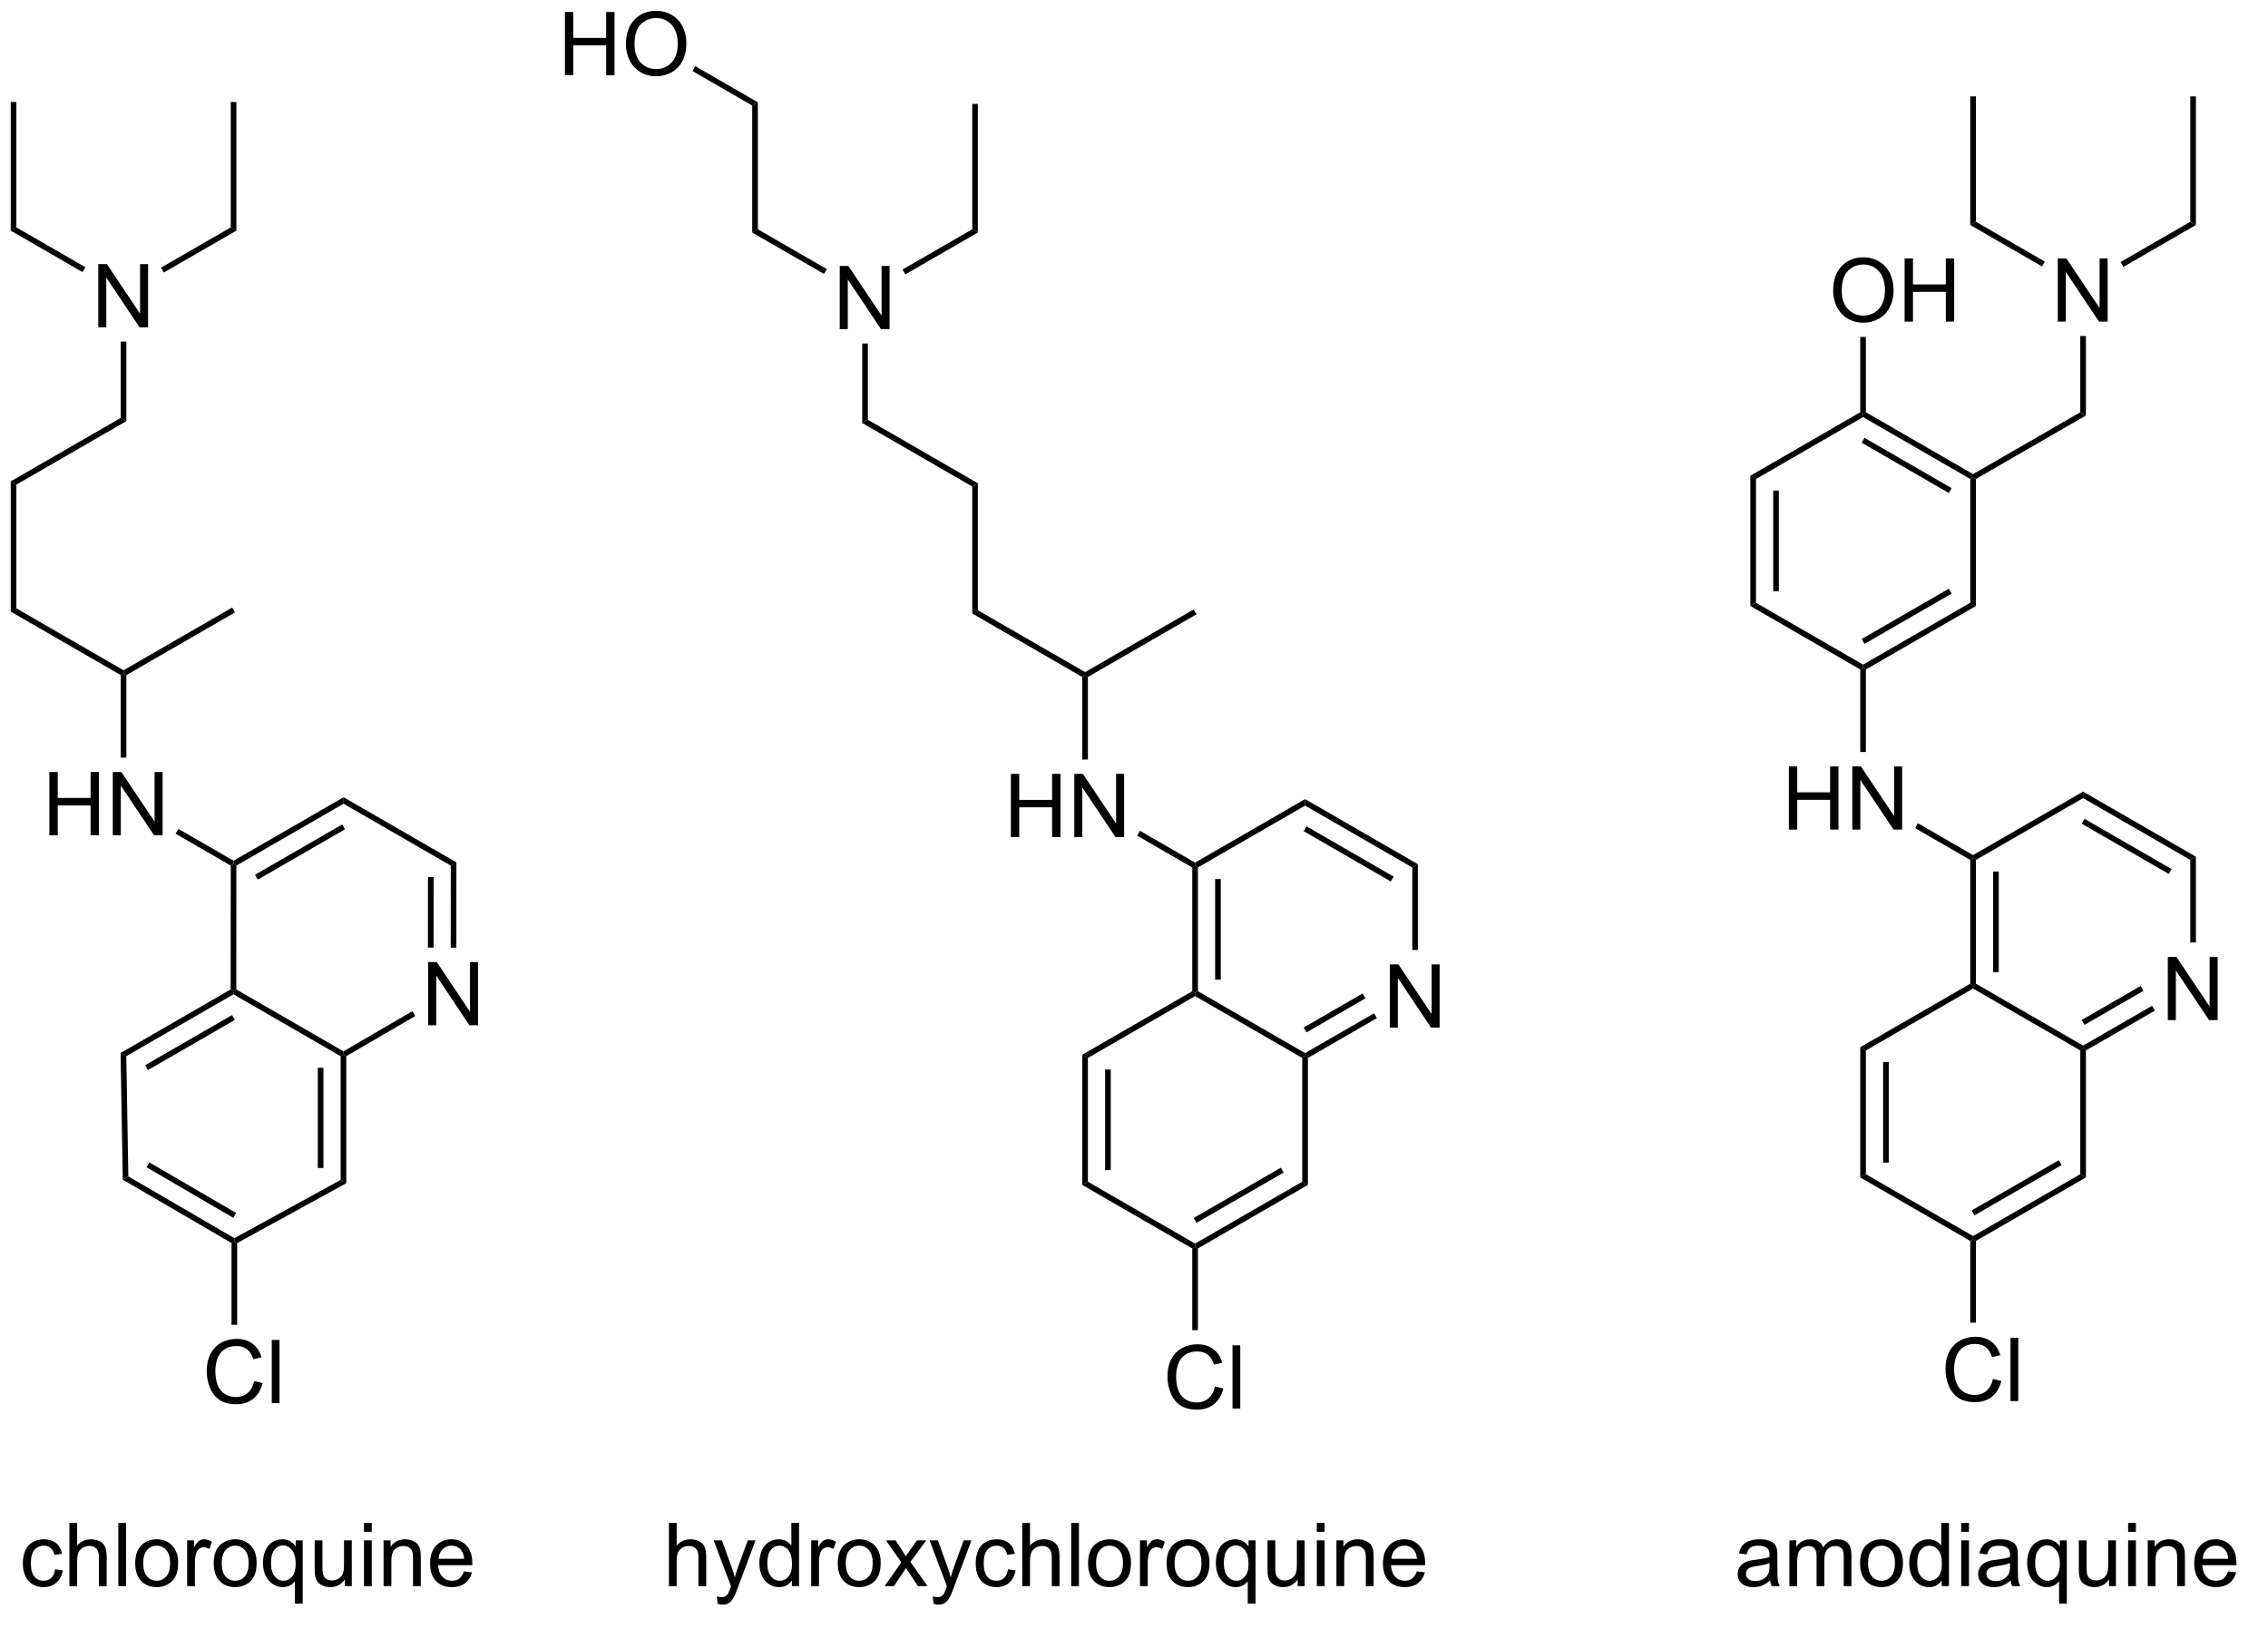<?xml version="1.0" encoding="UTF-8"?>
<!DOCTYPE svg PUBLIC '-//W3C//DTD SVG 1.0//EN'
          'http://www.w3.org/TR/2001/REC-SVG-20010904/DTD/svg10.dtd'>
<svg stroke-dasharray="none" shape-rendering="auto" xmlns="http://www.w3.org/2000/svg" font-family="'Dialog'" text-rendering="auto" width="90" fill-opacity="1" color-interpolation="auto" color-rendering="auto" preserveAspectRatio="xMidYMid meet" font-size="12px" viewBox="0 0 90 65" fill="black" xmlns:xlink="http://www.w3.org/1999/xlink" stroke="black" image-rendering="auto" stroke-miterlimit="10" stroke-linecap="square" stroke-linejoin="miter" font-style="normal" stroke-width="1" height="65" stroke-dashoffset="0" font-weight="normal" stroke-opacity="1"
><!--Generated by the Batik Graphics2D SVG Generator--><defs id="genericDefs"
  /><g
  ><defs id="defs1"
    ><clipPath clipPathUnits="userSpaceOnUse" id="clipPath1"
      ><path d="M0.633 1.598 L212.075 1.598 L212.075 154.071 L0.633 154.071 L0.633 1.598 Z"
      /></clipPath
      ><clipPath clipPathUnits="userSpaceOnUse" id="clipPath2"
      ><path d="M-0.972 29.747 L-0.972 177.911 L204.518 177.911 L204.518 29.747 Z"
      /></clipPath
      ><clipPath clipPathUnits="userSpaceOnUse" id="clipPath3"
      ><path d="M-0.972 29.747 L-0.972 177.008 L203.619 177.008 L203.619 29.747 Z"
      /></clipPath
    ></defs
    ><g transform="matrix(0.438,0,0,0.438,0.426,-13.024)"
    ><path d="M59.63 173.47 L59.63 167.744 L60.334 167.744 L60.334 169.798 Q60.826 169.228 61.576 169.228 Q62.037 169.228 62.375 169.411 Q62.716 169.59 62.862 169.911 Q63.008 170.231 63.008 170.84 L63.008 173.47 L62.305 173.47 L62.305 170.84 Q62.305 170.314 62.076 170.075 Q61.849 169.832 61.43 169.832 Q61.117 169.832 60.841 169.996 Q60.568 170.158 60.451 170.436 Q60.334 170.713 60.334 171.2 L60.334 173.47 L59.63 173.47 ZM64.048 175.069 L63.97 174.408 Q64.199 174.47 64.371 174.47 Q64.606 174.47 64.746 174.392 Q64.887 174.314 64.978 174.173 Q65.043 174.069 65.192 173.65 Q65.212 173.593 65.254 173.478 L63.681 169.322 L64.439 169.322 L65.301 171.723 Q65.47 172.181 65.603 172.684 Q65.723 172.2 65.892 171.739 L66.778 169.322 L67.481 169.322 L65.903 173.541 Q65.65 174.226 65.509 174.483 Q65.322 174.83 65.08 174.991 Q64.837 175.155 64.501 175.155 Q64.298 175.155 64.048 175.069 ZM70.77 173.47 L70.77 172.947 Q70.376 173.564 69.611 173.564 Q69.113 173.564 68.697 173.291 Q68.283 173.017 68.053 172.528 Q67.824 172.036 67.824 171.4 Q67.824 170.778 68.03 170.273 Q68.238 169.767 68.653 169.499 Q69.067 169.228 69.58 169.228 Q69.955 169.228 70.246 169.387 Q70.54 169.543 70.723 169.798 L70.723 167.744 L71.423 167.744 L71.423 173.47 L70.77 173.47 ZM68.548 171.4 Q68.548 172.197 68.884 172.593 Q69.22 172.986 69.676 172.986 Q70.137 172.986 70.46 172.608 Q70.783 172.231 70.783 171.457 Q70.783 170.606 70.455 170.207 Q70.126 169.809 69.645 169.809 Q69.176 169.809 68.861 170.192 Q68.548 170.575 68.548 171.4 ZM72.521 173.47 L72.521 169.322 L73.154 169.322 L73.154 169.95 Q73.396 169.51 73.599 169.369 Q73.805 169.228 74.052 169.228 Q74.406 169.228 74.774 169.455 L74.531 170.106 Q74.274 169.955 74.016 169.955 Q73.787 169.955 73.602 170.093 Q73.419 170.231 73.341 170.478 Q73.224 170.853 73.224 171.298 L73.224 173.47 L72.521 173.47 ZM74.93 171.395 Q74.93 170.244 75.57 169.689 Q76.107 169.228 76.875 169.228 Q77.732 169.228 78.274 169.788 Q78.818 170.348 78.818 171.338 Q78.818 172.137 78.576 172.598 Q78.336 173.056 77.878 173.311 Q77.419 173.564 76.875 173.564 Q76.005 173.564 75.466 173.007 Q74.93 172.447 74.93 171.395 ZM75.654 171.395 Q75.654 172.192 76 172.59 Q76.349 172.986 76.875 172.986 Q77.399 172.986 77.745 172.588 Q78.094 172.189 78.094 171.371 Q78.094 170.603 77.745 170.207 Q77.396 169.809 76.875 169.809 Q76.349 169.809 76 170.205 Q75.654 170.598 75.654 171.395 ZM79.173 173.47 L80.689 171.314 L79.285 169.322 L80.165 169.322 L80.801 170.293 Q80.981 170.572 81.09 170.76 Q81.262 170.502 81.408 170.301 L82.106 169.322 L82.947 169.322 L81.512 171.275 L83.056 173.47 L82.192 173.47 L81.34 172.181 L81.113 171.832 L80.025 173.47 L79.173 173.47 ZM83.611 175.069 L83.533 174.408 Q83.762 174.47 83.934 174.47 Q84.168 174.47 84.309 174.392 Q84.449 174.314 84.54 174.173 Q84.606 174.069 84.754 173.65 Q84.775 173.593 84.817 173.478 L83.244 169.322 L84.001 169.322 L84.863 171.723 Q85.033 172.181 85.165 172.684 Q85.285 172.2 85.455 171.739 L86.34 169.322 L87.043 169.322 L85.465 173.541 Q85.212 174.226 85.072 174.483 Q84.884 174.83 84.642 174.991 Q84.4 175.155 84.064 175.155 Q83.861 175.155 83.611 175.069 ZM90.348 171.95 L91.04 172.041 Q90.926 172.754 90.46 173.161 Q89.994 173.564 89.314 173.564 Q88.462 173.564 87.944 173.007 Q87.426 172.45 87.426 171.411 Q87.426 170.739 87.647 170.236 Q87.871 169.731 88.327 169.481 Q88.783 169.228 89.317 169.228 Q89.994 169.228 90.423 169.569 Q90.853 169.911 90.973 170.541 L90.29 170.645 Q90.192 170.228 89.944 170.017 Q89.697 169.806 89.345 169.806 Q88.814 169.806 88.481 170.186 Q88.15 170.567 88.15 171.392 Q88.15 172.228 88.47 172.608 Q88.79 172.986 89.306 172.986 Q89.72 172.986 89.996 172.733 Q90.275 172.478 90.348 171.95 ZM91.642 173.47 L91.642 167.744 L92.345 167.744 L92.345 169.798 Q92.837 169.228 93.587 169.228 Q94.048 169.228 94.387 169.411 Q94.728 169.59 94.874 169.911 Q95.02 170.231 95.02 170.84 L95.02 173.47 L94.317 173.47 L94.317 170.84 Q94.317 170.314 94.087 170.075 Q93.861 169.832 93.442 169.832 Q93.129 169.832 92.853 169.996 Q92.58 170.158 92.462 170.436 Q92.345 170.713 92.345 171.2 L92.345 173.47 L91.642 173.47 ZM96.076 173.47 L96.076 167.744 L96.779 167.744 L96.779 173.47 L96.076 173.47 ZM97.606 171.395 Q97.606 170.244 98.246 169.689 Q98.783 169.228 99.551 169.228 Q100.408 169.228 100.949 169.788 Q101.494 170.348 101.494 171.338 Q101.494 172.137 101.251 172.598 Q101.012 173.056 100.553 173.311 Q100.095 173.564 99.551 173.564 Q98.681 173.564 98.142 173.007 Q97.606 172.447 97.606 171.395 ZM98.33 171.395 Q98.33 172.192 98.676 172.59 Q99.025 172.986 99.551 172.986 Q100.074 172.986 100.421 172.588 Q100.77 172.189 100.77 171.371 Q100.77 170.603 100.421 170.207 Q100.072 169.809 99.551 169.809 Q99.025 169.809 98.676 170.205 Q98.33 170.598 98.33 171.395 ZM102.31 173.47 L102.31 169.322 L102.943 169.322 L102.943 169.95 Q103.185 169.51 103.388 169.369 Q103.594 169.228 103.841 169.228 Q104.195 169.228 104.563 169.455 L104.32 170.106 Q104.063 169.955 103.805 169.955 Q103.576 169.955 103.391 170.093 Q103.209 170.231 103.13 170.478 Q103.013 170.853 103.013 171.298 L103.013 173.47 L102.31 173.47 ZM104.719 171.395 Q104.719 170.244 105.359 169.689 Q105.896 169.228 106.664 169.228 Q107.521 169.228 108.063 169.788 Q108.607 170.348 108.607 171.338 Q108.607 172.137 108.365 172.598 Q108.125 173.056 107.667 173.311 Q107.209 173.564 106.664 173.564 Q105.794 173.564 105.255 173.007 Q104.719 172.447 104.719 171.395 ZM105.443 171.395 Q105.443 172.192 105.789 172.59 Q106.138 172.986 106.664 172.986 Q107.188 172.986 107.534 172.588 Q107.883 172.189 107.883 171.371 Q107.883 170.603 107.534 170.207 Q107.185 169.809 106.664 169.809 Q106.138 169.809 105.789 170.205 Q105.443 170.598 105.443 171.395 ZM112.074 175.061 L112.074 173.028 Q111.91 173.26 111.616 173.413 Q111.322 173.564 110.988 173.564 Q110.251 173.564 109.718 172.976 Q109.184 172.385 109.184 171.356 Q109.184 170.731 109.4 170.236 Q109.619 169.739 110.03 169.483 Q110.442 169.228 110.934 169.228 Q111.705 169.228 112.145 169.877 L112.145 169.322 L112.778 169.322 L112.778 175.061 L112.074 175.061 ZM109.908 171.385 Q109.908 172.184 110.244 172.585 Q110.58 172.986 111.048 172.986 Q111.496 172.986 111.819 172.606 Q112.145 172.223 112.145 171.447 Q112.145 170.619 111.803 170.202 Q111.462 169.783 111.001 169.783 Q110.543 169.783 110.225 170.171 Q109.908 170.559 109.908 171.385 ZM116.599 173.47 L116.599 172.861 Q116.115 173.564 115.281 173.564 Q114.914 173.564 114.597 173.423 Q114.279 173.283 114.123 173.069 Q113.969 172.856 113.906 172.548 Q113.865 172.34 113.865 171.892 L113.865 169.322 L114.568 169.322 L114.568 171.621 Q114.568 172.173 114.609 172.364 Q114.677 172.642 114.891 172.801 Q115.107 172.957 115.422 172.957 Q115.74 172.957 116.016 172.796 Q116.294 172.635 116.409 172.356 Q116.524 172.075 116.524 171.543 L116.524 169.322 L117.227 169.322 L117.227 173.47 L116.599 173.47 ZM118.332 168.551 L118.332 167.744 L119.035 167.744 L119.035 168.551 L118.332 168.551 ZM118.332 173.47 L118.332 169.322 L119.035 169.322 L119.035 173.47 L118.332 173.47 ZM120.107 173.47 L120.107 169.322 L120.74 169.322 L120.74 169.911 Q121.195 169.228 122.06 169.228 Q122.435 169.228 122.748 169.364 Q123.063 169.496 123.219 169.715 Q123.375 169.934 123.438 170.236 Q123.477 170.431 123.477 170.918 L123.477 173.47 L122.774 173.47 L122.774 170.947 Q122.774 170.517 122.69 170.304 Q122.609 170.09 122.401 169.965 Q122.193 169.838 121.912 169.838 Q121.461 169.838 121.136 170.124 Q120.81 170.408 120.81 171.205 L120.81 173.47 L120.107 173.47 ZM127.395 172.135 L128.121 172.223 Q127.949 172.861 127.483 173.213 Q127.02 173.564 126.298 173.564 Q125.387 173.564 124.853 173.004 Q124.322 172.442 124.322 171.431 Q124.322 170.385 124.861 169.806 Q125.4 169.228 126.259 169.228 Q127.09 169.228 127.616 169.796 Q128.145 170.361 128.145 171.387 Q128.145 171.45 128.142 171.575 L125.048 171.575 Q125.087 172.26 125.434 172.624 Q125.783 172.986 126.301 172.986 Q126.689 172.986 126.962 172.783 Q127.236 172.58 127.395 172.135 ZM125.087 170.996 L127.403 170.996 Q127.356 170.473 127.137 170.213 Q126.801 169.806 126.267 169.806 Q125.783 169.806 125.452 170.132 Q125.121 170.455 125.087 170.996 Z" stroke="none" clip-path="url(#clipPath3)"
    /></g
    ><g transform="matrix(0.438,0,0,0.438,0.426,-13.024)"
    ><path d="M7.931 59.393 L7.931 53.667 L8.71 53.667 L11.718 58.161 L11.718 53.667 L12.444 53.667 L12.444 59.393 L11.666 59.393 L8.658 54.893 L8.658 59.393 L7.931 59.393 Z" stroke="none" clip-path="url(#clipPath3)"
    /></g
    ><g transform="matrix(0.438,0,0,0.438,0.426,-13.024)"
    ><path d="M37.822 122.647 L37.822 116.921 L38.601 116.921 L41.609 121.416 L41.609 116.921 L42.336 116.921 L42.336 122.647 L41.557 122.647 L38.549 118.147 L38.549 122.647 L37.822 122.647 Z" stroke="none" clip-path="url(#clipPath3)"
    /></g
    ><g transform="matrix(0.438,0,0,0.438,0.426,-13.024)"
    ><path d="M10.477 90.915 L10.222 90.767 L10.222 90.473 L20.062 84.793 L20.317 85.234 Z" stroke="none" clip-path="url(#clipPath3)"
    /></g
    ><g transform="matrix(0.438,0,0,0.438,0.426,-13.024)"
    ><path d="M10.222 90.473 L10.222 90.767 L9.967 90.915 L0 85.161 L0.51 84.866 Z" stroke="none" clip-path="url(#clipPath3)"
    /></g
    ><g transform="matrix(0.438,0,0,0.438,0.426,-13.024)"
    ><path d="M22.062 154.884 L22.82 155.074 Q22.583 156.009 21.963 156.501 Q21.343 156.99 20.45 156.99 Q19.523 156.99 18.942 156.613 Q18.364 156.235 18.06 155.522 Q17.758 154.806 17.758 153.985 Q17.758 153.089 18.099 152.425 Q18.442 151.759 19.073 151.412 Q19.703 151.066 20.461 151.066 Q21.32 151.066 21.906 151.504 Q22.492 151.941 22.724 152.735 L21.976 152.91 Q21.778 152.285 21.398 152.001 Q21.021 151.714 20.445 151.714 Q19.786 151.714 19.341 152.032 Q18.898 152.347 18.718 152.881 Q18.539 153.415 18.539 153.98 Q18.539 154.712 18.752 155.256 Q18.966 155.8 19.414 156.071 Q19.864 156.339 20.388 156.339 Q21.023 156.339 21.463 155.972 Q21.906 155.605 22.062 154.884 ZM23.649 156.892 L23.649 151.165 L24.353 151.165 L24.353 156.892 L23.649 156.892 Z" stroke="none" clip-path="url(#clipPath3)"
    /></g
    ><g transform="matrix(0.438,0,0,0.438,0.426,-13.024)"
    ><path d="M10.477 98.391 L9.967 98.391 L9.967 90.915 L10.222 90.767 L10.477 90.915 Z" stroke="none" clip-path="url(#clipPath3)"
    /></g
    ><g transform="matrix(0.438,0,0,0.438,0.426,-13.024)"
    ><path d="M0.51 84.866 L0 85.161 L0 73.358 L0.51 73.653 Z" stroke="none" clip-path="url(#clipPath3)"
    /></g
    ><g transform="matrix(0.438,0,0,0.438,0.426,-13.024)"
    ><path d="M14.935 105.291 L15.19 104.849 L20.189 107.735 L20.189 108.029 L19.934 108.177 Z" stroke="none" clip-path="url(#clipPath3)"
    /></g
    ><g transform="matrix(0.438,0,0,0.438,0.426,-13.024)"
    ><path d="M0.51 73.653 L0 73.358 L9.967 67.604 L10.477 67.899 Z" stroke="none" clip-path="url(#clipPath3)"
    /></g
    ><g transform="matrix(0.438,0,0,0.438,0.426,-13.024)"
    ><path d="M10.477 67.899 L9.967 67.604 L9.967 60.693 L10.477 60.693 Z" stroke="none" clip-path="url(#clipPath3)"
    /></g
    ><g transform="matrix(0.438,0,0,0.438,0.426,-13.024)"
    ><path d="M19.934 108.177 L20.189 108.029 L20.444 108.177 L20.434 119.4 L20.179 119.548 L19.924 119.4 Z" stroke="none" clip-path="url(#clipPath3)"
    /></g
    ><g transform="matrix(0.438,0,0,0.438,0.426,-13.024)"
    ><path d="M20.444 108.177 L20.189 108.029 L20.189 107.735 L30.156 101.981 L30.156 102.57 ZM22.387 109.447 L30.284 104.888 L30.029 104.447 L22.132 109.005 Z" stroke="none" clip-path="url(#clipPath3)"
    /></g
    ><g transform="matrix(0.438,0,0,0.438,0.426,-13.024)"
    ><path d="M6.759 53.949 L6.504 54.391 L0 50.636 L0.51 50.342 Z" stroke="none" clip-path="url(#clipPath3)"
    /></g
    ><g transform="matrix(0.438,0,0,0.438,0.426,-13.024)"
    ><path d="M20.179 119.842 L20.179 119.548 L20.434 119.4 L30.145 125.007 L30.146 125.302 L29.891 125.449 Z" stroke="none" clip-path="url(#clipPath3)"
    /></g
    ><g transform="matrix(0.438,0,0,0.438,0.426,-13.024)"
    ><path d="M19.924 119.4 L20.179 119.548 L20.179 119.842 L10.47 125.447 L9.954 125.156 ZM20.052 121.719 L12.177 126.265 L12.432 126.707 L20.307 122.16 Z" stroke="none" clip-path="url(#clipPath3)"
    /></g
    ><g transform="matrix(0.438,0,0,0.438,0.426,-13.024)"
    ><path d="M30.156 102.57 L30.156 101.981 L40.378 107.882 L39.868 108.177 Z" stroke="none" clip-path="url(#clipPath3)"
    /></g
    ><g transform="matrix(0.438,0,0,0.438,0.426,-13.024)"
    ><path d="M13.875 54.429 L13.62 53.987 L19.934 50.342 L20.444 50.636 Z" stroke="none" clip-path="url(#clipPath3)"
    /></g
    ><g transform="matrix(0.438,0,0,0.438,0.426,-13.024)"
    ><path d="M30.401 125.448 L30.146 125.302 L30.145 125.007 L36.394 121.368 L36.651 121.809 Z" stroke="none" clip-path="url(#clipPath3)"
    /></g
    ><g transform="matrix(0.438,0,0,0.438,0.426,-13.024)"
    ><path d="M29.891 125.449 L30.146 125.302 L30.401 125.448 L30.401 136.961 L29.891 136.659 ZM27.82 126.498 L27.82 135.583 L28.33 135.583 L28.33 126.498 Z" stroke="none" clip-path="url(#clipPath3)"
    /></g
    ><g transform="matrix(0.438,0,0,0.438,0.426,-13.024)"
    ><path d="M9.954 125.156 L10.47 125.447 L10.655 136.341 L10.15 136.637 Z" stroke="none" clip-path="url(#clipPath3)"
    /></g
    ><g transform="matrix(0.438,0,0,0.438,0.426,-13.024)"
    ><path d="M39.868 108.177 L40.378 107.882 L40.372 115.613 L39.861 115.613 ZM37.803 109.221 L37.797 115.611 L38.307 115.612 L38.313 109.221 Z" stroke="none" clip-path="url(#clipPath3)"
    /></g
    ><g transform="matrix(0.438,0,0,0.438,0.426,-13.024)"
    ><path d="M0.51 50.342 L0 50.636 L0 38.981 L0.51 38.981 Z" stroke="none" clip-path="url(#clipPath3)"
    /></g
    ><g transform="matrix(0.438,0,0,0.438,0.426,-13.024)"
    ><path d="M29.891 136.659 L30.401 136.961 L20.514 142.385 L20.259 142.233 L20.263 141.94 Z" stroke="none" clip-path="url(#clipPath3)"
    /></g
    ><g transform="matrix(0.438,0,0,0.438,0.426,-13.024)"
    ><path d="M10.15 136.637 L10.655 136.341 L20.263 141.94 L20.259 142.233 L20.004 142.38 ZM12.307 135.518 L20.161 140.095 L20.418 139.654 L12.564 135.077 Z" stroke="none" clip-path="url(#clipPath3)"
    /></g
    ><g transform="matrix(0.438,0,0,0.438,0.426,-13.024)"
    ><path d="M20.444 50.636 L19.934 50.342 L19.934 38.981 L20.444 38.981 Z" stroke="none" clip-path="url(#clipPath3)"
    /></g
    ><g transform="matrix(0.438,0,0,0.438,0.426,-13.024)"
    ><path d="M20.004 142.38 L20.259 142.233 L20.514 142.385 L20.514 149.79 L20.004 149.79 Z" stroke="none" clip-path="url(#clipPath3)"
    /></g
    ><g transform="matrix(0.438,0,0,0.438,0.426,-13.024)"
    ><path d="M3.501 105.425 L3.501 99.699 L4.259 99.699 L4.259 102.05 L7.235 102.05 L7.235 99.699 L7.993 99.699 L7.993 105.425 L7.235 105.425 L7.235 102.725 L4.259 102.725 L4.259 105.425 L3.501 105.425 ZM9.247 105.425 L9.247 99.699 L10.026 99.699 L13.034 104.194 L13.034 99.699 L13.76 99.699 L13.76 105.425 L12.982 105.425 L9.974 100.925 L9.974 105.425 L9.247 105.425 Z" stroke="none" clip-path="url(#clipPath3)"
    /></g
    ><g transform="matrix(0.438,0,0,0.438,0.426,-13.024)"
    ><path d="M75.109 59.563 L75.109 53.837 L75.888 53.837 L78.896 58.332 L78.896 53.837 L79.622 53.837 L79.622 59.563 L78.844 59.563 L75.836 55.063 L75.836 59.563 L75.109 59.563 Z" stroke="none" clip-path="url(#clipPath3)"
    /></g
    ><g transform="matrix(0.438,0,0,0.438,0.426,-13.024)"
    ><path d="M50.21 36.547 L50.21 30.821 L50.968 30.821 L50.968 33.172 L53.945 33.172 L53.945 30.821 L54.703 30.821 L54.703 36.547 L53.945 36.547 L53.945 33.847 L50.968 33.847 L50.968 36.547 L50.21 36.547 ZM55.735 33.758 Q55.735 32.331 56.501 31.526 Q57.266 30.719 58.477 30.719 Q59.269 30.719 59.904 31.099 Q60.542 31.477 60.876 32.154 Q61.212 32.831 61.212 33.691 Q61.212 34.563 60.86 35.25 Q60.509 35.938 59.863 36.292 Q59.219 36.646 58.472 36.646 Q57.665 36.646 57.027 36.256 Q56.391 35.862 56.063 35.188 Q55.735 34.511 55.735 33.758 ZM56.516 33.769 Q56.516 34.805 57.071 35.401 Q57.628 35.995 58.469 35.995 Q59.324 35.995 59.876 35.394 Q60.431 34.792 60.431 33.688 Q60.431 32.987 60.194 32.467 Q59.956 31.946 59.501 31.659 Q59.048 31.37 58.48 31.37 Q57.675 31.37 57.094 31.925 Q56.516 32.477 56.516 33.769 Z" stroke="none" clip-path="url(#clipPath3)"
    /></g
    ><g transform="matrix(0.438,0,0,0.438,0.426,-13.024)"
    ><path d="M90.613 105.596 L90.613 99.869 L91.371 99.869 L91.371 102.221 L94.347 102.221 L94.347 99.869 L95.105 99.869 L95.105 105.596 L94.347 105.596 L94.347 102.895 L91.371 102.895 L91.371 105.596 L90.613 105.596 ZM96.359 105.596 L96.359 99.869 L97.138 99.869 L100.145 104.364 L100.145 99.869 L100.872 99.869 L100.872 105.596 L100.093 105.596 L97.085 101.096 L97.085 105.596 L96.359 105.596 Z" stroke="none" clip-path="url(#clipPath3)"
    /></g
    ><g transform="matrix(0.438,0,0,0.438,0.426,-13.024)"
    ><path d="M109.104 155.374 L109.862 155.564 Q109.625 156.499 109.005 156.991 Q108.385 157.481 107.492 157.481 Q106.565 157.481 105.984 157.103 Q105.406 156.726 105.101 156.012 Q104.799 155.296 104.799 154.476 Q104.799 153.58 105.14 152.916 Q105.484 152.249 106.114 151.903 Q106.745 151.556 107.502 151.556 Q108.362 151.556 108.948 151.994 Q109.534 152.431 109.765 153.226 L109.018 153.4 Q108.82 152.775 108.44 152.491 Q108.062 152.205 107.487 152.205 Q106.828 152.205 106.383 152.523 Q105.94 152.838 105.76 153.371 Q105.581 153.905 105.581 154.47 Q105.581 155.202 105.794 155.746 Q106.008 156.291 106.456 156.562 Q106.906 156.83 107.43 156.83 Q108.065 156.83 108.505 156.463 Q108.948 156.095 109.104 155.374 ZM110.691 157.382 L110.691 151.655 L111.394 151.655 L111.394 157.382 L110.691 157.382 Z" stroke="none" clip-path="url(#clipPath3)"
    /></g
    ><g transform="matrix(0.438,0,0,0.438,0.426,-13.024)"
    ><path d="M124.944 122.858 L124.944 117.131 L125.723 117.131 L128.731 121.626 L128.731 117.131 L129.457 117.131 L129.457 122.858 L128.679 122.858 L125.671 118.358 L125.671 122.858 L124.944 122.858 Z" stroke="none" clip-path="url(#clipPath3)"
    /></g
    ><g transform="matrix(0.438,0,0,0.438,0.426,-13.024)"
    ><path d="M87.112 39.151 L87.622 39.151 L87.622 50.807 L87.112 50.512 Z" stroke="none" clip-path="url(#clipPath3)"
    /></g
    ><g transform="matrix(0.438,0,0,0.438,0.426,-13.024)"
    ><path d="M87.112 50.512 L87.622 50.807 L81.052 54.599 L80.797 54.157 Z" stroke="none" clip-path="url(#clipPath3)"
    /></g
    ><g transform="matrix(0.438,0,0,0.438,0.426,-13.024)"
    ><path d="M73.937 54.12 L73.682 54.561 L67.178 50.807 L67.688 50.512 Z" stroke="none" clip-path="url(#clipPath3)"
    /></g
    ><g transform="matrix(0.438,0,0,0.438,0.426,-13.024)"
    ><path d="M67.688 50.512 L67.178 50.807 L67.178 39.299 L67.688 39.004 Z" stroke="none" clip-path="url(#clipPath3)"
    /></g
    ><g transform="matrix(0.438,0,0,0.438,0.426,-13.024)"
    ><path d="M67.688 39.004 L67.178 39.299 L61.767 36.175 L62.022 35.733 Z" stroke="none" clip-path="url(#clipPath3)"
    /></g
    ><g transform="matrix(0.438,0,0,0.438,0.426,-13.024)"
    ><path d="M77.145 60.863 L77.655 60.863 L77.655 67.774 L77.145 68.069 Z" stroke="none" clip-path="url(#clipPath3)"
    /></g
    ><g transform="matrix(0.438,0,0,0.438,0.426,-13.024)"
    ><path d="M77.145 68.069 L77.655 67.774 L87.622 73.528 L87.112 73.823 Z" stroke="none" clip-path="url(#clipPath3)"
    /></g
    ><g transform="matrix(0.438,0,0,0.438,0.426,-13.024)"
    ><path d="M87.112 73.823 L87.622 73.528 L87.622 85.036 L87.112 85.331 Z" stroke="none" clip-path="url(#clipPath3)"
    /></g
    ><g transform="matrix(0.438,0,0,0.438,0.426,-13.024)"
    ><path d="M87.112 85.331 L87.622 85.036 L97.334 90.643 L97.334 90.938 L97.079 91.085 Z" stroke="none" clip-path="url(#clipPath3)"
    /></g
    ><g transform="matrix(0.438,0,0,0.438,0.426,-13.024)"
    ><path d="M97.589 91.085 L97.334 90.938 L97.334 90.643 L107.173 84.963 L107.428 85.404 Z" stroke="none" clip-path="url(#clipPath3)"
    /></g
    ><g transform="matrix(0.438,0,0,0.438,0.426,-13.024)"
    ><path d="M97.079 91.085 L97.334 90.938 L97.589 91.085 L97.589 98.561 L97.079 98.561 Z" stroke="none" clip-path="url(#clipPath3)"
    /></g
    ><g transform="matrix(0.438,0,0,0.438,0.426,-13.024)"
    ><path d="M102.047 105.461 L102.302 105.019 L107.301 107.905 L107.301 108.2 L107.046 108.347 Z" stroke="none" clip-path="url(#clipPath3)"
    /></g
    ><g transform="matrix(0.438,0,0,0.438,0.426,-13.024)"
    ><path d="M107.046 108.347 L107.301 108.2 L107.556 108.347 L107.556 119.56 L107.301 119.708 L107.046 119.56 ZM109.117 109.396 L109.117 118.512 L109.627 118.512 L109.627 109.396 Z" stroke="none" clip-path="url(#clipPath3)"
    /></g
    ><g transform="matrix(0.438,0,0,0.438,0.426,-13.024)"
    ><path d="M107.046 119.56 L107.301 119.708 L107.301 120.002 L97.589 125.609 L97.079 125.314 Z" stroke="none" clip-path="url(#clipPath3)"
    /></g
    ><g transform="matrix(0.438,0,0,0.438,0.426,-13.024)"
    ><path d="M97.079 125.314 L97.589 125.609 L97.589 136.822 L97.079 137.117 ZM99.15 126.658 L99.15 135.774 L99.66 135.774 L99.66 126.658 Z" stroke="none" clip-path="url(#clipPath3)"
    /></g
    ><g transform="matrix(0.438,0,0,0.438,0.426,-13.024)"
    ><path d="M97.079 137.117 L97.589 136.822 L107.301 142.429 L107.301 142.724 L107.046 142.871 Z" stroke="none" clip-path="url(#clipPath3)"
    /></g
    ><g transform="matrix(0.438,0,0,0.438,0.426,-13.024)"
    ><path d="M107.046 142.871 L107.301 142.724 L107.556 142.871 L107.556 150.28 L107.046 150.28 Z" stroke="none" clip-path="url(#clipPath3)"
    /></g
    ><g transform="matrix(0.438,0,0,0.438,0.426,-13.024)"
    ><path d="M107.556 142.871 L107.301 142.724 L107.301 142.429 L117.013 136.822 L117.523 137.117 ZM107.428 140.553 L115.324 135.995 L115.069 135.553 L107.173 140.111 Z" stroke="none" clip-path="url(#clipPath3)"
    /></g
    ><g transform="matrix(0.438,0,0,0.438,0.426,-13.024)"
    ><path d="M117.523 137.117 L117.013 136.822 L117.013 125.609 L117.268 125.462 L117.523 125.609 Z" stroke="none" clip-path="url(#clipPath3)"
    /></g
    ><g transform="matrix(0.438,0,0,0.438,0.426,-13.024)"
    ><path d="M107.301 120.002 L107.301 119.708 L107.556 119.56 L117.268 125.167 L117.268 125.462 L117.013 125.609 Z" stroke="none" clip-path="url(#clipPath3)"
    /></g
    ><g transform="matrix(0.438,0,0,0.438,0.426,-13.024)"
    ><path d="M117.523 125.609 L117.268 125.462 L117.268 125.167 L123.517 121.56 L123.772 122.001 ZM117.395 123.291 L122.736 120.207 L122.481 119.766 L117.14 122.849 Z" stroke="none" clip-path="url(#clipPath3)"
    /></g
    ><g transform="matrix(0.438,0,0,0.438,0.426,-13.024)"
    ><path d="M127.49 115.823 L126.98 115.823 L126.98 108.347 L127.49 108.052 Z" stroke="none" clip-path="url(#clipPath3)"
    /></g
    ><g transform="matrix(0.438,0,0,0.438,0.426,-13.024)"
    ><path d="M127.49 108.052 L126.98 108.347 L117.268 102.74 L117.268 102.151 ZM125.291 109.175 L117.395 104.617 L117.14 105.058 L125.036 109.617 Z" stroke="none" clip-path="url(#clipPath3)"
    /></g
    ><g transform="matrix(0.438,0,0,0.438,0.426,-13.024)"
    ><path d="M107.556 108.347 L107.301 108.2 L107.301 107.905 L117.268 102.151 L117.268 102.74 Z" stroke="none" clip-path="url(#clipPath3)"
    /></g
    ><g transform="matrix(0.438,0,0,0.438,0.426,-13.024)"
    ><path d="M185.464 58.883 L185.464 53.156 L186.242 53.156 L189.25 57.651 L189.25 53.156 L189.977 53.156 L189.977 58.883 L189.198 58.883 L186.19 54.383 L186.19 58.883 L185.464 58.883 Z" stroke="none" clip-path="url(#clipPath3)"
    /></g
    ><g transform="matrix(0.438,0,0,0.438,0.426,-13.024)"
    ><path d="M165.108 56.094 Q165.108 54.667 165.874 53.862 Q166.64 53.055 167.851 53.055 Q168.642 53.055 169.278 53.435 Q169.916 53.813 170.249 54.49 Q170.585 55.167 170.585 56.026 Q170.585 56.898 170.233 57.586 Q169.882 58.273 169.236 58.628 Q168.593 58.982 167.845 58.982 Q167.038 58.982 166.4 58.591 Q165.765 58.198 165.437 57.523 Q165.108 56.846 165.108 56.094 ZM165.89 56.104 Q165.89 57.141 166.445 57.737 Q167.002 58.331 167.843 58.331 Q168.697 58.331 169.249 57.729 Q169.804 57.128 169.804 56.023 Q169.804 55.323 169.567 54.802 Q169.33 54.281 168.874 53.995 Q168.421 53.706 167.853 53.706 Q167.049 53.706 166.468 54.261 Q165.89 54.813 165.89 56.104 ZM171.584 58.883 L171.584 53.156 L172.342 53.156 L172.342 55.508 L175.318 55.508 L175.318 53.156 L176.076 53.156 L176.076 58.883 L175.318 58.883 L175.318 56.182 L172.342 56.182 L172.342 58.883 L171.584 58.883 Z" stroke="none" clip-path="url(#clipPath3)"
    /></g
    ><g transform="matrix(0.438,0,0,0.438,0.426,-13.024)"
    ><path d="M161.099 104.915 L161.099 99.189 L161.857 99.189 L161.857 101.54 L164.834 101.54 L164.834 99.189 L165.592 99.189 L165.592 104.915 L164.834 104.915 L164.834 102.215 L161.857 102.215 L161.857 104.915 L161.099 104.915 ZM166.845 104.915 L166.845 99.189 L167.624 99.189 L170.632 103.683 L170.632 99.189 L171.358 99.189 L171.358 104.915 L170.58 104.915 L167.572 100.415 L167.572 104.915 L166.845 104.915 Z" stroke="none" clip-path="url(#clipPath3)"
    /></g
    ><g transform="matrix(0.438,0,0,0.438,0.426,-13.024)"
    ><path d="M179.59 154.694 L180.348 154.884 Q180.111 155.819 179.492 156.311 Q178.872 156.8 177.978 156.8 Q177.052 156.8 176.471 156.423 Q175.893 156.045 175.588 155.332 Q175.286 154.615 175.286 153.795 Q175.286 152.899 175.627 152.235 Q175.971 151.569 176.601 151.222 Q177.231 150.876 177.989 150.876 Q178.848 150.876 179.434 151.313 Q180.02 151.751 180.252 152.545 L179.505 152.72 Q179.307 152.095 178.927 151.811 Q178.549 151.524 177.973 151.524 Q177.315 151.524 176.869 151.842 Q176.427 152.157 176.247 152.691 Q176.067 153.225 176.067 153.79 Q176.067 154.522 176.281 155.066 Q176.494 155.61 176.942 155.881 Q177.393 156.149 177.916 156.149 Q178.552 156.149 178.992 155.782 Q179.434 155.415 179.59 154.694 ZM181.178 156.701 L181.178 150.975 L181.881 150.975 L181.881 156.701 L181.178 156.701 Z" stroke="none" clip-path="url(#clipPath3)"
    /></g
    ><g transform="matrix(0.438,0,0,0.438,0.426,-13.024)"
    ><path d="M195.431 122.177 L195.431 116.451 L196.209 116.451 L199.217 120.945 L199.217 116.451 L199.944 116.451 L199.944 122.177 L199.165 122.177 L196.157 117.677 L196.157 122.177 L195.431 122.177 Z" stroke="none" clip-path="url(#clipPath3)"
    /></g
    ><g transform="matrix(0.438,0,0,0.438,0.426,-13.024)"
    ><path d="M197.466 38.471 L197.976 38.471 L197.976 50.126 L197.466 49.832 Z" stroke="none" clip-path="url(#clipPath3)"
    /></g
    ><g transform="matrix(0.438,0,0,0.438,0.426,-13.024)"
    ><path d="M197.466 49.832 L197.976 50.126 L191.407 53.919 L191.152 53.477 Z" stroke="none" clip-path="url(#clipPath3)"
    /></g
    ><g transform="matrix(0.438,0,0,0.438,0.426,-13.024)"
    ><path d="M184.291 53.439 L184.036 53.881 L177.532 50.126 L178.043 49.832 Z" stroke="none" clip-path="url(#clipPath3)"
    /></g
    ><g transform="matrix(0.438,0,0,0.438,0.426,-13.024)"
    ><path d="M178.043 49.832 L177.532 50.126 L177.532 38.471 L178.043 38.471 Z" stroke="none" clip-path="url(#clipPath3)"
    /></g
    ><g transform="matrix(0.438,0,0,0.438,0.426,-13.024)"
    ><path d="M187.499 60.183 L188.01 60.183 L188.01 67.388 L187.499 67.094 Z" stroke="none" clip-path="url(#clipPath3)"
    /></g
    ><g transform="matrix(0.438,0,0,0.438,0.426,-13.024)"
    ><path d="M187.499 67.094 L188.01 67.388 L178.043 73.142 L177.787 72.995 L177.787 72.7 Z" stroke="none" clip-path="url(#clipPath3)"
    /></g
    ><g transform="matrix(0.438,0,0,0.438,0.426,-13.024)"
    ><path d="M177.787 72.7 L177.787 72.995 L177.532 73.142 L167.821 67.536 L167.821 67.241 L168.076 67.094 ZM175.843 73.97 L167.948 69.412 L167.694 69.854 L175.588 74.412 Z" stroke="none" clip-path="url(#clipPath3)"
    /></g
    ><g transform="matrix(0.438,0,0,0.438,0.426,-13.024)"
    ><path d="M168.076 67.094 L167.821 67.241 L167.565 67.094 L167.565 60.272 L168.076 60.272 Z" stroke="none" clip-path="url(#clipPath3)"
    /></g
    ><g transform="matrix(0.438,0,0,0.438,0.426,-13.024)"
    ><path d="M167.565 67.094 L167.821 67.241 L167.821 67.536 L158.119 73.142 L157.608 72.848 Z" stroke="none" clip-path="url(#clipPath3)"
    /></g
    ><g transform="matrix(0.438,0,0,0.438,0.426,-13.024)"
    ><path d="M157.608 72.848 L158.119 73.142 L158.119 84.356 L157.608 84.65 ZM159.68 74.19 L159.68 83.308 L160.19 83.308 L160.19 74.19 Z" stroke="none" clip-path="url(#clipPath3)"
    /></g
    ><g transform="matrix(0.438,0,0,0.438,0.426,-13.024)"
    ><path d="M157.608 84.65 L158.119 84.356 L167.821 89.963 L167.821 90.257 L167.565 90.404 Z" stroke="none" clip-path="url(#clipPath3)"
    /></g
    ><g transform="matrix(0.438,0,0,0.438,0.426,-13.024)"
    ><path d="M167.565 90.404 L167.821 90.257 L168.076 90.404 L168.076 97.881 L167.565 97.881 Z" stroke="none" clip-path="url(#clipPath3)"
    /></g
    ><g transform="matrix(0.438,0,0,0.438,0.426,-13.024)"
    ><path d="M172.534 104.781 L172.789 104.339 L177.787 107.225 L177.787 107.519 L177.532 107.666 Z" stroke="none" clip-path="url(#clipPath3)"
    /></g
    ><g transform="matrix(0.438,0,0,0.438,0.426,-13.024)"
    ><path d="M177.532 107.666 L177.787 107.519 L178.043 107.666 L178.043 118.88 L177.787 119.027 L177.532 118.88 ZM179.604 108.715 L179.604 117.831 L180.114 117.831 L180.114 108.715 Z" stroke="none" clip-path="url(#clipPath3)"
    /></g
    ><g transform="matrix(0.438,0,0,0.438,0.426,-13.024)"
    ><path d="M177.532 118.88 L177.787 119.027 L177.787 119.322 L168.076 124.928 L167.565 124.634 Z" stroke="none" clip-path="url(#clipPath3)"
    /></g
    ><g transform="matrix(0.438,0,0,0.438,0.426,-13.024)"
    ><path d="M167.565 124.634 L168.076 124.928 L168.076 136.142 L167.565 136.437 ZM169.637 125.977 L169.637 135.093 L170.147 135.093 L170.147 125.977 Z" stroke="none" clip-path="url(#clipPath3)"
    /></g
    ><g transform="matrix(0.438,0,0,0.438,0.426,-13.024)"
    ><path d="M167.565 136.437 L168.076 136.142 L177.787 141.749 L177.787 142.043 L177.532 142.191 Z" stroke="none" clip-path="url(#clipPath3)"
    /></g
    ><g transform="matrix(0.438,0,0,0.438,0.426,-13.024)"
    ><path d="M177.532 142.191 L177.787 142.043 L178.043 142.191 L178.043 149.6 L177.532 149.6 Z" stroke="none" clip-path="url(#clipPath3)"
    /></g
    ><g transform="matrix(0.438,0,0,0.438,0.426,-13.024)"
    ><path d="M178.043 142.191 L177.787 142.043 L177.787 141.749 L187.499 136.142 L188.01 136.437 ZM177.915 139.872 L185.81 135.314 L185.555 134.872 L177.66 139.43 Z" stroke="none" clip-path="url(#clipPath3)"
    /></g
    ><g transform="matrix(0.438,0,0,0.438,0.426,-13.024)"
    ><path d="M188.01 136.437 L187.499 136.142 L187.499 124.928 L187.754 124.781 L188.01 124.928 Z" stroke="none" clip-path="url(#clipPath3)"
    /></g
    ><g transform="matrix(0.438,0,0,0.438,0.426,-13.024)"
    ><path d="M177.787 119.322 L177.787 119.027 L178.043 118.88 L187.754 124.487 L187.754 124.781 L187.499 124.928 Z" stroke="none" clip-path="url(#clipPath3)"
    /></g
    ><g transform="matrix(0.438,0,0,0.438,0.426,-13.024)"
    ><path d="M188.01 124.928 L187.754 124.781 L187.754 124.487 L194.003 120.879 L194.258 121.321 ZM187.882 122.61 L193.223 119.527 L192.968 119.085 L187.627 122.168 Z" stroke="none" clip-path="url(#clipPath3)"
    /></g
    ><g transform="matrix(0.438,0,0,0.438,0.426,-13.024)"
    ><path d="M197.976 115.143 L197.466 115.143 L197.466 107.666 L197.976 107.372 Z" stroke="none" clip-path="url(#clipPath3)"
    /></g
    ><g transform="matrix(0.438,0,0,0.438,0.426,-13.024)"
    ><path d="M197.976 107.372 L197.466 107.666 L187.754 102.06 L187.754 101.471 ZM195.777 108.494 L187.882 103.936 L187.627 104.378 L195.522 108.936 Z" stroke="none" clip-path="url(#clipPath3)"
    /></g
    ><g transform="matrix(0.438,0,0,0.438,0.426,-13.024)"
    ><path d="M178.043 107.666 L177.787 107.519 L177.787 107.225 L187.754 101.471 L187.754 102.06 Z" stroke="none" clip-path="url(#clipPath3)"
    /></g
    ><g transform="matrix(0.438,0,0,0.438,0.426,-13.024)"
    ><path d="M168.076 90.404 L167.821 90.257 L167.821 89.963 L177.532 84.356 L178.043 84.65 ZM167.948 88.086 L175.843 83.528 L175.588 83.086 L167.694 87.644 Z" stroke="none" clip-path="url(#clipPath3)"
    /></g
    ><g transform="matrix(0.438,0,0,0.438,0.426,-13.024)"
    ><path d="M177.532 73.142 L177.787 72.995 L178.043 73.142 L178.043 84.65 L177.532 84.356 Z" stroke="none" clip-path="url(#clipPath3)"
    /></g
    ><g transform="matrix(0.438,0,0,0.438,0.426,-13.024)"
    ><path d="M4.02 171.95 L4.713 172.041 Q4.598 172.754 4.132 173.161 Q3.666 173.564 2.986 173.564 Q2.135 173.564 1.617 173.007 Q1.099 172.45 1.099 171.411 Q1.099 170.739 1.32 170.236 Q1.544 169.731 2 169.481 Q2.455 169.228 2.989 169.228 Q3.666 169.228 4.096 169.569 Q4.526 169.911 4.645 170.541 L3.963 170.645 Q3.864 170.228 3.617 170.017 Q3.369 169.806 3.018 169.806 Q2.486 169.806 2.153 170.186 Q1.823 170.567 1.823 171.392 Q1.823 172.228 2.143 172.608 Q2.463 172.986 2.979 172.986 Q3.393 172.986 3.669 172.733 Q3.947 172.478 4.02 171.95 ZM5.315 173.47 L5.315 167.744 L6.018 167.744 L6.018 169.798 Q6.51 169.228 7.26 169.228 Q7.721 169.228 8.059 169.411 Q8.401 169.59 8.546 169.911 Q8.692 170.231 8.692 170.84 L8.692 173.47 L7.989 173.47 L7.989 170.84 Q7.989 170.314 7.76 170.075 Q7.533 169.832 7.114 169.832 Q6.802 169.832 6.526 169.996 Q6.252 170.158 6.135 170.436 Q6.018 170.713 6.018 171.2 L6.018 173.47 L5.315 173.47 ZM9.748 173.47 L9.748 167.744 L10.451 167.744 L10.451 173.47 L9.748 173.47 ZM11.278 171.395 Q11.278 170.244 11.919 169.689 Q12.455 169.228 13.223 169.228 Q14.08 169.228 14.622 169.788 Q15.166 170.348 15.166 171.338 Q15.166 172.137 14.924 172.598 Q14.684 173.056 14.226 173.311 Q13.768 173.564 13.223 173.564 Q12.354 173.564 11.815 173.007 Q11.278 172.447 11.278 171.395 ZM12.002 171.395 Q12.002 172.192 12.348 172.59 Q12.697 172.986 13.223 172.986 Q13.747 172.986 14.093 172.588 Q14.442 172.189 14.442 171.371 Q14.442 170.603 14.093 170.207 Q13.744 169.809 13.223 169.809 Q12.697 169.809 12.348 170.205 Q12.002 170.598 12.002 171.395 ZM15.983 173.47 L15.983 169.322 L16.615 169.322 L16.615 169.95 Q16.858 169.51 17.061 169.369 Q17.267 169.228 17.514 169.228 Q17.868 169.228 18.235 169.455 L17.993 170.106 Q17.735 169.955 17.477 169.955 Q17.248 169.955 17.063 170.093 Q16.881 170.231 16.803 170.478 Q16.686 170.853 16.686 171.298 L16.686 173.47 L15.983 173.47 ZM18.392 171.395 Q18.392 170.244 19.032 169.689 Q19.569 169.228 20.337 169.228 Q21.194 169.228 21.735 169.788 Q22.279 170.348 22.279 171.338 Q22.279 172.137 22.037 172.598 Q21.798 173.056 21.339 173.311 Q20.881 173.564 20.337 173.564 Q19.467 173.564 18.928 173.007 Q18.392 172.447 18.392 171.395 ZM19.115 171.395 Q19.115 172.192 19.462 172.59 Q19.811 172.986 20.337 172.986 Q20.86 172.986 21.207 172.588 Q21.555 172.189 21.555 171.371 Q21.555 170.603 21.207 170.207 Q20.858 169.809 20.337 169.809 Q19.811 169.809 19.462 170.205 Q19.115 170.598 19.115 171.395 ZM25.747 175.061 L25.747 173.028 Q25.583 173.26 25.289 173.413 Q24.994 173.564 24.661 173.564 Q23.924 173.564 23.39 172.976 Q22.856 172.385 22.856 171.356 Q22.856 170.731 23.073 170.236 Q23.291 169.739 23.703 169.483 Q24.114 169.228 24.606 169.228 Q25.377 169.228 25.817 169.877 L25.817 169.322 L26.45 169.322 L26.45 175.061 L25.747 175.061 ZM23.58 171.385 Q23.58 172.184 23.916 172.585 Q24.252 172.986 24.721 172.986 Q25.169 172.986 25.492 172.606 Q25.817 172.223 25.817 171.447 Q25.817 170.619 25.476 170.202 Q25.135 169.783 24.674 169.783 Q24.216 169.783 23.898 170.171 Q23.58 170.559 23.58 171.385 ZM30.272 173.47 L30.272 172.861 Q29.787 173.564 28.954 173.564 Q28.587 173.564 28.269 173.423 Q27.951 173.283 27.795 173.069 Q27.642 172.856 27.579 172.548 Q27.537 172.34 27.537 171.892 L27.537 169.322 L28.24 169.322 L28.24 171.621 Q28.24 172.173 28.282 172.364 Q28.35 172.642 28.563 172.801 Q28.779 172.957 29.095 172.957 Q29.412 172.957 29.688 172.796 Q29.967 172.635 30.082 172.356 Q30.196 172.075 30.196 171.543 L30.196 169.322 L30.899 169.322 L30.899 173.47 L30.272 173.47 ZM32.005 168.551 L32.005 167.744 L32.708 167.744 L32.708 168.551 L32.005 168.551 ZM32.005 173.47 L32.005 169.322 L32.708 169.322 L32.708 173.47 L32.005 173.47 ZM33.779 173.47 L33.779 169.322 L34.412 169.322 L34.412 169.911 Q34.868 169.228 35.733 169.228 Q36.108 169.228 36.42 169.364 Q36.735 169.496 36.892 169.715 Q37.048 169.934 37.11 170.236 Q37.149 170.431 37.149 170.918 L37.149 173.47 L36.446 173.47 L36.446 170.947 Q36.446 170.517 36.363 170.304 Q36.282 170.09 36.074 169.965 Q35.865 169.838 35.584 169.838 Q35.134 169.838 34.808 170.124 Q34.483 170.408 34.483 171.205 L34.483 173.47 L33.779 173.47 ZM41.067 172.135 L41.794 172.223 Q41.622 172.861 41.156 173.213 Q40.692 173.564 39.971 173.564 Q39.059 173.564 38.526 173.004 Q37.994 172.442 37.994 171.431 Q37.994 170.385 38.533 169.806 Q39.072 169.228 39.932 169.228 Q40.763 169.228 41.289 169.796 Q41.817 170.361 41.817 171.387 Q41.817 171.45 41.815 171.575 L38.721 171.575 Q38.76 172.26 39.106 172.624 Q39.455 172.986 39.974 172.986 Q40.361 172.986 40.635 172.783 Q40.908 172.58 41.067 172.135 ZM38.76 170.996 L41.075 170.996 Q41.028 170.473 40.809 170.213 Q40.474 169.806 39.94 169.806 Q39.455 169.806 39.124 170.132 Q38.794 170.455 38.76 170.996 Z" stroke="none" clip-path="url(#clipPath3)"
    /></g
    ><g transform="matrix(0.438,0,0,0.438,0.426,-13.024)"
    ><path d="M159.402 172.957 Q159.012 173.291 158.65 173.429 Q158.29 173.564 157.876 173.564 Q157.191 173.564 156.824 173.231 Q156.457 172.895 156.457 172.377 Q156.457 172.072 156.595 171.819 Q156.736 171.567 156.959 171.416 Q157.183 171.262 157.465 171.184 Q157.673 171.129 158.09 171.08 Q158.941 170.978 159.345 170.838 Q159.347 170.692 159.347 170.653 Q159.347 170.223 159.15 170.048 Q158.879 169.809 158.347 169.809 Q157.853 169.809 157.616 169.983 Q157.379 170.158 157.267 170.598 L156.579 170.504 Q156.673 170.064 156.887 169.793 Q157.103 169.52 157.509 169.374 Q157.915 169.228 158.449 169.228 Q158.98 169.228 159.311 169.353 Q159.644 169.478 159.801 169.668 Q159.957 169.856 160.019 170.145 Q160.056 170.325 160.056 170.793 L160.056 171.731 Q160.056 172.713 160.1 172.973 Q160.144 173.231 160.277 173.47 L159.543 173.47 Q159.433 173.252 159.402 172.957 ZM159.345 171.387 Q158.962 171.543 158.196 171.653 Q157.762 171.715 157.582 171.793 Q157.402 171.871 157.303 172.023 Q157.207 172.173 157.207 172.356 Q157.207 172.637 157.42 172.825 Q157.634 173.012 158.043 173.012 Q158.449 173.012 158.764 172.835 Q159.082 172.658 159.23 172.348 Q159.345 172.111 159.345 171.645 L159.345 171.387 ZM161.146 173.47 L161.146 169.322 L161.773 169.322 L161.773 169.903 Q161.969 169.598 162.292 169.413 Q162.617 169.228 163.031 169.228 Q163.492 169.228 163.786 169.421 Q164.083 169.611 164.203 169.955 Q164.695 169.228 165.484 169.228 Q166.101 169.228 166.432 169.569 Q166.766 169.911 166.766 170.621 L166.766 173.47 L166.067 173.47 L166.067 170.856 Q166.067 170.434 165.997 170.249 Q165.929 170.064 165.75 169.952 Q165.57 169.838 165.328 169.838 Q164.891 169.838 164.601 170.129 Q164.312 170.418 164.312 171.059 L164.312 173.47 L163.609 173.47 L163.609 170.775 Q163.609 170.306 163.437 170.072 Q163.266 169.838 162.875 169.838 Q162.578 169.838 162.325 169.994 Q162.075 170.15 161.961 170.452 Q161.849 170.752 161.849 171.317 L161.849 173.47 L161.146 173.47 ZM167.547 171.395 Q167.547 170.244 168.187 169.689 Q168.724 169.228 169.492 169.228 Q170.349 169.228 170.891 169.788 Q171.435 170.348 171.435 171.338 Q171.435 172.137 171.192 172.598 Q170.953 173.056 170.495 173.311 Q170.036 173.564 169.492 173.564 Q168.622 173.564 168.083 173.007 Q167.547 172.447 167.547 171.395 ZM168.271 171.395 Q168.271 172.192 168.617 172.59 Q168.966 172.986 169.492 172.986 Q170.016 172.986 170.362 172.588 Q170.711 172.189 170.711 171.371 Q170.711 170.603 170.362 170.207 Q170.013 169.809 169.492 169.809 Q168.966 169.809 168.617 170.205 Q168.271 170.598 168.271 171.395 ZM174.949 173.47 L174.949 172.947 Q174.556 173.564 173.79 173.564 Q173.293 173.564 172.876 173.291 Q172.462 173.017 172.233 172.528 Q172.004 172.036 172.004 171.4 Q172.004 170.778 172.209 170.273 Q172.418 169.767 172.832 169.499 Q173.246 169.228 173.759 169.228 Q174.134 169.228 174.426 169.387 Q174.72 169.543 174.902 169.798 L174.902 167.744 L175.603 167.744 L175.603 173.47 L174.949 173.47 ZM172.728 171.4 Q172.728 172.197 173.064 172.593 Q173.4 172.986 173.855 172.986 Q174.316 172.986 174.639 172.608 Q174.962 172.231 174.962 171.457 Q174.962 170.606 174.634 170.207 Q174.306 169.809 173.824 169.809 Q173.355 169.809 173.04 170.192 Q172.728 170.575 172.728 171.4 ZM176.711 168.551 L176.711 167.744 L177.414 167.744 L177.414 168.551 L176.711 168.551 ZM176.711 173.47 L176.711 169.322 L177.414 169.322 L177.414 173.47 L176.711 173.47 ZM181.191 172.957 Q180.801 173.291 180.439 173.429 Q180.079 173.564 179.665 173.564 Q178.98 173.564 178.613 173.231 Q178.246 172.895 178.246 172.377 Q178.246 172.072 178.384 171.819 Q178.525 171.567 178.749 171.416 Q178.972 171.262 179.254 171.184 Q179.462 171.129 179.879 171.08 Q180.73 170.978 181.134 170.838 Q181.137 170.692 181.137 170.653 Q181.137 170.223 180.939 170.048 Q180.668 169.809 180.137 169.809 Q179.642 169.809 179.405 169.983 Q179.168 170.158 179.056 170.598 L178.368 170.504 Q178.462 170.064 178.676 169.793 Q178.892 169.52 179.298 169.374 Q179.704 169.228 180.238 169.228 Q180.769 169.228 181.1 169.353 Q181.433 169.478 181.59 169.668 Q181.746 169.856 181.808 170.145 Q181.845 170.325 181.845 170.793 L181.845 171.731 Q181.845 172.713 181.889 172.973 Q181.933 173.231 182.066 173.47 L181.332 173.47 Q181.222 173.252 181.191 172.957 ZM181.134 171.387 Q180.751 171.543 179.986 171.653 Q179.551 171.715 179.371 171.793 Q179.191 171.871 179.092 172.023 Q178.996 172.173 178.996 172.356 Q178.996 172.637 179.209 172.825 Q179.423 173.012 179.832 173.012 Q180.238 173.012 180.553 172.835 Q180.871 172.658 181.019 172.348 Q181.134 172.111 181.134 171.645 L181.134 171.387 ZM185.578 175.061 L185.578 173.028 Q185.414 173.26 185.12 173.413 Q184.825 173.564 184.492 173.564 Q183.755 173.564 183.221 172.976 Q182.687 172.385 182.687 171.356 Q182.687 170.731 182.904 170.236 Q183.122 169.739 183.534 169.483 Q183.945 169.228 184.437 169.228 Q185.208 169.228 185.648 169.877 L185.648 169.322 L186.281 169.322 L186.281 175.061 L185.578 175.061 ZM183.411 171.385 Q183.411 172.184 183.747 172.585 Q184.083 172.986 184.552 172.986 Q185 172.986 185.323 172.606 Q185.648 172.223 185.648 171.447 Q185.648 170.619 185.307 170.202 Q184.966 169.783 184.505 169.783 Q184.047 169.783 183.729 170.171 Q183.411 170.559 183.411 171.385 ZM190.103 173.47 L190.103 172.861 Q189.618 173.564 188.785 173.564 Q188.418 173.564 188.1 173.423 Q187.782 173.283 187.626 173.069 Q187.472 172.856 187.41 172.548 Q187.368 172.34 187.368 171.892 L187.368 169.322 L188.071 169.322 L188.071 171.621 Q188.071 172.173 188.113 172.364 Q188.181 172.642 188.394 172.801 Q188.611 172.957 188.926 172.957 Q189.243 172.957 189.519 172.796 Q189.798 172.635 189.913 172.356 Q190.027 172.075 190.027 171.543 L190.027 169.322 L190.73 169.322 L190.73 173.47 L190.103 173.47 ZM191.836 168.551 L191.836 167.744 L192.539 167.744 L192.539 168.551 L191.836 168.551 ZM191.836 173.47 L191.836 169.322 L192.539 169.322 L192.539 173.47 L191.836 173.47 ZM193.611 173.47 L193.611 169.322 L194.243 169.322 L194.243 169.911 Q194.699 169.228 195.564 169.228 Q195.939 169.228 196.251 169.364 Q196.566 169.496 196.722 169.715 Q196.879 169.934 196.941 170.236 Q196.98 170.431 196.98 170.918 L196.98 173.47 L196.277 173.47 L196.277 170.947 Q196.277 170.517 196.194 170.304 Q196.113 170.09 195.905 169.965 Q195.696 169.838 195.415 169.838 Q194.965 169.838 194.639 170.124 Q194.314 170.408 194.314 171.205 L194.314 173.47 L193.611 173.47 ZM200.898 172.135 L201.625 172.223 Q201.453 172.861 200.987 173.213 Q200.523 173.564 199.802 173.564 Q198.891 173.564 198.357 173.004 Q197.825 172.442 197.825 171.431 Q197.825 170.385 198.364 169.806 Q198.904 169.228 199.763 169.228 Q200.594 169.228 201.12 169.796 Q201.648 170.361 201.648 171.387 Q201.648 171.45 201.646 171.575 L198.552 171.575 Q198.591 172.26 198.937 172.624 Q199.286 172.986 199.804 172.986 Q200.192 172.986 200.466 172.783 Q200.739 172.58 200.898 172.135 ZM198.591 170.996 L200.906 170.996 Q200.859 170.473 200.641 170.213 Q200.304 169.806 199.771 169.806 Q199.286 169.806 198.956 170.132 Q198.625 170.455 198.591 170.996 Z" stroke="none" clip-path="url(#clipPath3)"
    /></g
  ></g
></svg
>
